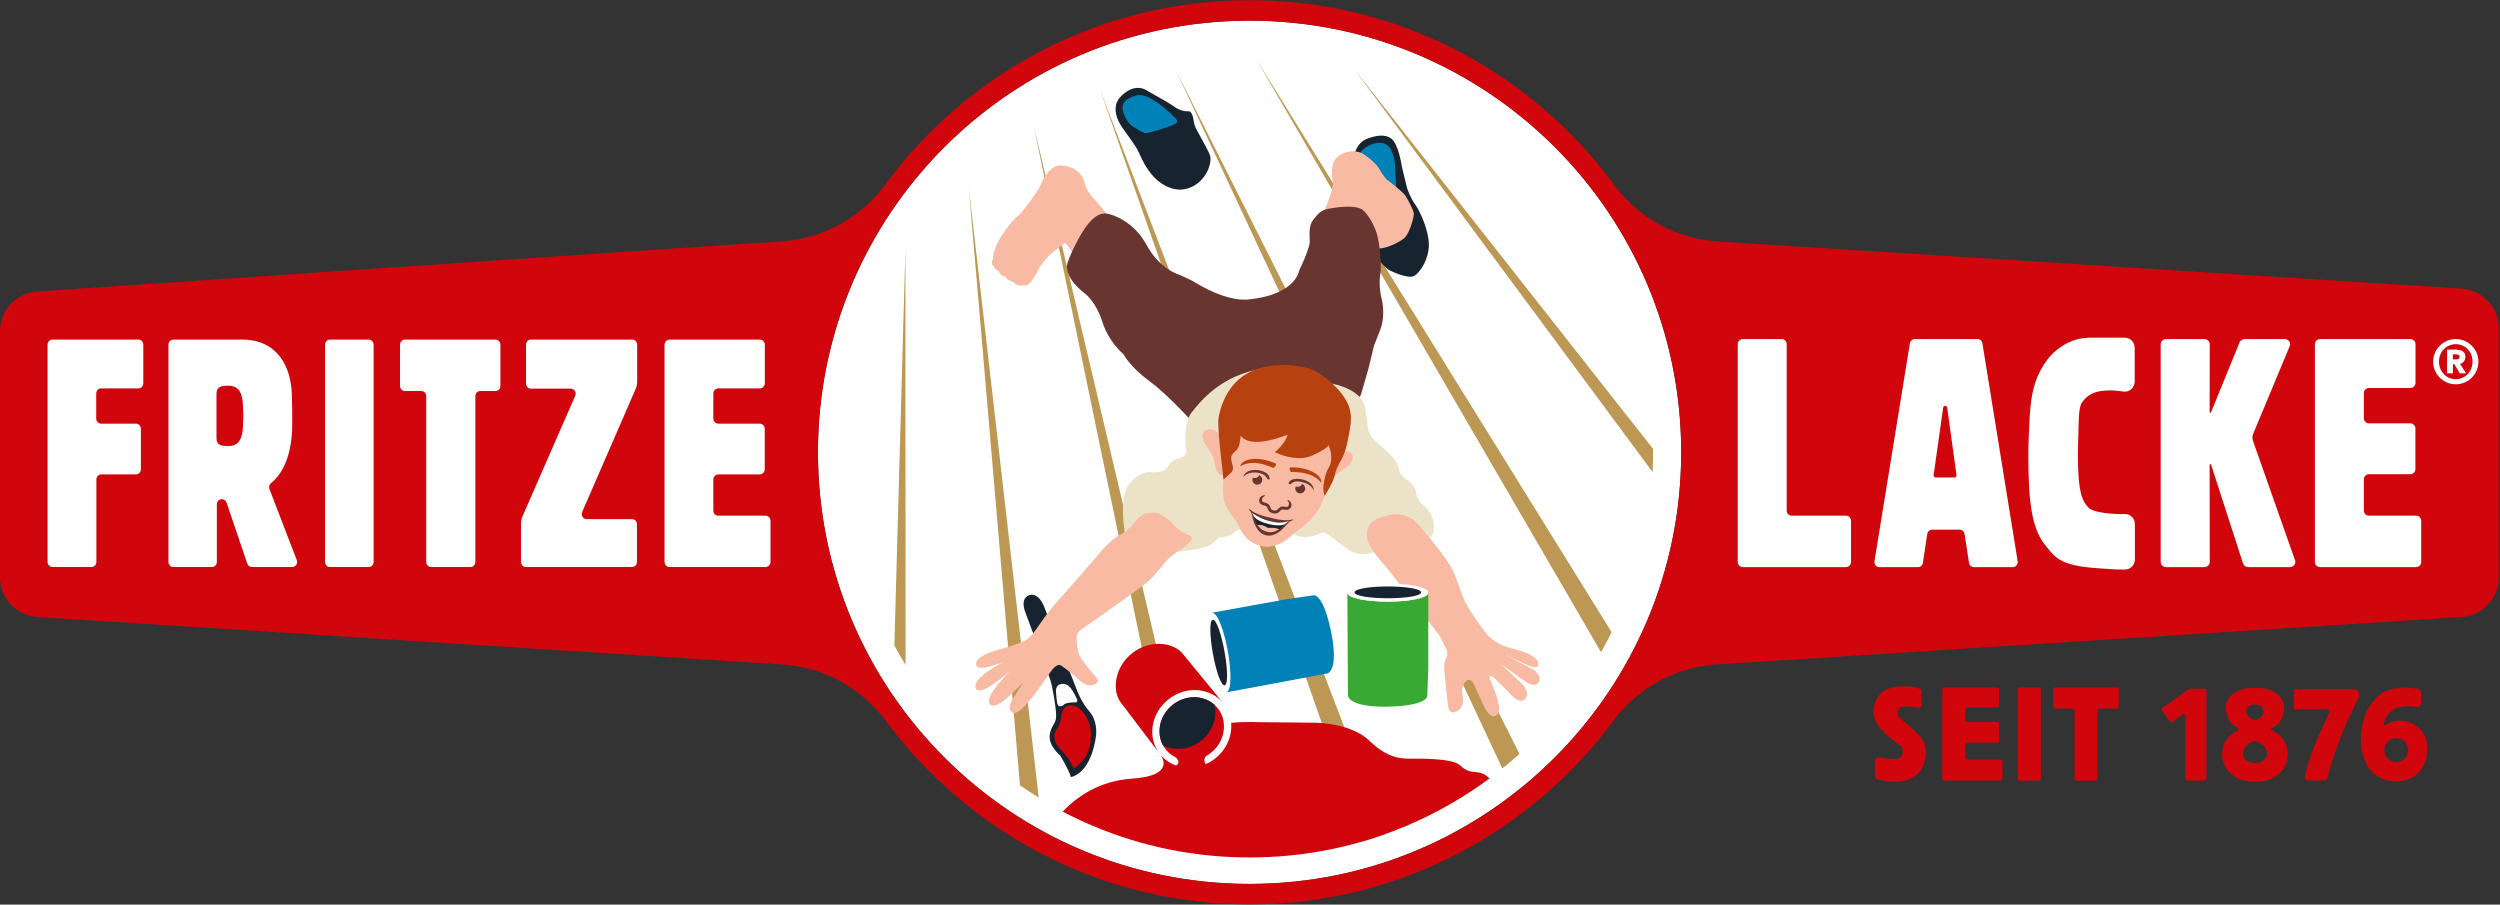 <?xml version="1.0" encoding="UTF-8"?>
<!-- Generator: Adobe Illustrator 14.0.0, SVG Export Plug-In . SVG Version: 6.00 Build 43363)  -->
<svg xmlns="http://www.w3.org/2000/svg" xmlns:xlink="http://www.w3.org/1999/xlink" version="1.1" id="Layer_1" x="0px" y="0px" width="368.327px" height="133.273px" viewBox="0 0 368.327 133.273" xml:space="preserve">
<rect x="0" y="0" width="368.327" height="133.273" fill="#333333" stroke="none"/>
<g>
	<g>
		<defs>
			<rect id="SVGID_1_" width="368.327" height="133.273"></rect>
		</defs>
		<clipPath id="SVGID_2_">
			<use xlink:href="#SVGID_1_" overflow="visible"></use>
		</clipPath>
		<path clip-path="url(#SVGID_2_)" fill="#FFFFFF" d="M247.694,66.637c0,35.121-28.472,63.593-63.593,63.593    s-63.592-28.472-63.592-63.593S148.98,3.043,184.101,3.043S247.694,31.516,247.694,66.637"></path>
		<path clip-path="url(#SVGID_2_)" fill="#D1050C" d="M362.63,42.519l-109.549-6.943c-6.075-0.386-11.666-3.441-15.272-8.344    c-1.995-2.712-4.202-5.279-6.613-7.691c-6.114-6.115-13.237-10.917-21.169-14.272c-8.214-3.473-16.937-5.235-25.926-5.235    c-8.99,0-17.712,1.762-25.926,5.235c-7.931,3.355-15.053,8.157-21.169,14.272c-2.407,2.408-4.611,4.971-6.603,7.678    c-3.599,4.892-9.172,7.945-15.233,8.341c-25.463,1.663-90.407,6.077-109.692,7.389C2.393,43.159,0,45.723,0,48.816v36.22    c0,3.102,2.41,5.671,5.506,5.868l109.771,6.995c6.061,0.386,11.634,3.434,15.247,8.316c1.96,2.648,4.124,5.157,6.483,7.517    c6.116,6.115,13.238,10.916,21.169,14.272c8.214,3.474,16.936,5.234,25.926,5.234c8.989,0,17.712-1.761,25.926-5.234    c7.932-3.356,15.055-8.157,21.169-14.272c2.363-2.363,4.529-4.876,6.491-7.529c3.613-4.882,9.188-7.931,15.249-8.317l109.694-6.98    c3.097-0.196,5.509-2.765,5.509-5.868v-36.65C368.139,45.285,365.727,42.715,362.63,42.519 M184.101,130.229    c-35.121,0-63.593-28.471-63.593-63.593c0-35.121,28.472-63.592,63.593-63.592c35.121,0,63.593,28.471,63.593,63.592    C247.694,101.758,219.222,130.229,184.101,130.229"></path>
		<path clip-path="url(#SVGID_2_)" fill="#BD9754" d="M221.338,113.223c0.858-0.692,1.7-1.408,2.523-2.15L173.154,10.185    L221.338,113.223z"></path>
		<path clip-path="url(#SVGID_2_)" fill="#BD9754" d="M162.04,13.124l0.128,0.369l38.673,110.447    c1.092-0.321,2.176-0.673,3.252-1.057L162.179,13.488L162.04,13.124z"></path>
		<path clip-path="url(#SVGID_2_)" fill="#BD9754" d="M243.534,66.12l-44.032-55.954l43.979,59.388    c0.039-0.885,0.063-1.774,0.063-2.665C243.543,66.631,243.537,66.375,243.534,66.12"></path>
		<path clip-path="url(#SVGID_2_)" fill="#BD9754" d="M171.117,98.369l-18.838-79.93l16.867,81.463    C170.22,100.084,170.031,98.247,171.117,98.369"></path>
		<path clip-path="url(#SVGID_2_)" fill="#BD9754" d="M185.134,8.809l50.753,87.283c0.545-0.966,1.063-1.948,1.555-2.946    L185.134,8.809z"></path>
		<path clip-path="url(#SVGID_2_)" fill="#BD9754" d="M133.396,36.674l-1.628,58.431c0.523,0.969,1.074,1.921,1.649,2.858    L133.396,36.674z"></path>
		<path clip-path="url(#SVGID_2_)" fill="#FFFFFF" d="M172.785,103.829c1.916-1.508,4.526-1.457,6.152,0.016    c0.175,0.157,0.337,0.331,0.486,0.52c1.545,1.965,1.079,4.911-1.041,6.579c-2.121,1.668-5.093,1.427-6.639-0.537    c-0.149-0.19-0.279-0.389-0.392-0.595C170.303,107.885,170.869,105.336,172.785,103.829"></path>
		<path clip-path="url(#SVGID_2_)" fill="#D1050C" d="M172.154,103.025c2.598-2.044,6.242-1.746,8.138,0.664l-6.128-7.48    c-1.553-1.695-4.905-1.911-7.357,0.019c-2.453,1.929-3.048,5.25-1.766,7.158l5.843,7.705    C168.988,108.681,169.556,105.069,172.154,103.025"></path>
		<path clip-path="url(#SVGID_2_)" fill="#D1050C" d="M217.503,113.762c-0.742-0.097-1.305,0-2.438-1.034    c-1.129-1.039-5.985-0.955-7.195-0.955s-3.304,0.082-6.075-2.604c-2.777-2.69-7.982-2.69-7.982-2.69l-8.505-0.085    c0,0-1.815-0.101-3.922,0.109c0.162,1.906-0.663,3.916-2.364,5.254c-0.446,0.351-0.924,0.628-1.417,0.842    c-0.177-0.36-0.262-0.801,0.047-1.177c0.251-0.138,0.497-0.295,0.73-0.478c1.396-1.099,2.07-2.748,1.93-4.309    c-0.025-0.282-0.078-0.563-0.157-0.836c-0.01-0.034-0.02-0.069-0.03-0.102c-0.024-0.074-0.049-0.148-0.076-0.22    c-0.031-0.081-0.064-0.161-0.1-0.24c-0.028-0.062-0.058-0.123-0.089-0.185c-0.042-0.081-0.086-0.162-0.133-0.241    c-0.023-0.039-0.047-0.078-0.072-0.116c-0.07-0.111-0.145-0.219-0.227-0.324c-0.002-0.002-0.003-0.004-0.004-0.006    c-0.149-0.189-0.312-0.363-0.486-0.52c-1.626-1.473-4.236-1.523-6.152-0.016c-1.916,1.507-2.482,4.056-1.433,5.983    c0.111,0.206,0.242,0.405,0.391,0.594c0.001,0.002,0.003,0.004,0.004,0.006c0.026,0.032,0.055,0.061,0.082,0.092    c0.406,0.485,0.903,0.856,1.452,1.114c0.324,0.34,0.584,0.818-0.011,1.168c-0.901-0.319-1.718-0.868-2.347-1.648    c0.081,0.096,2.562,3.142-4.175,3.583c-4.904,0.32-8.236,2.804-10.185,4.858c1.435,0.75,2.901,1.446,4.402,2.081    c7.326,3.098,15.11,4.67,23.136,4.67s15.81-1.572,23.136-4.67c4.355-1.842,8.438-4.177,12.208-6.971    C218.674,113.949,218.246,113.86,217.503,113.762"></path>
		<path clip-path="url(#SVGID_2_)" fill="#BD9754" d="M150.272,115.705c0.904,0.623,1.824,1.223,2.761,1.796L142.729,27.62    L150.272,115.705z"></path>
		<path clip-path="url(#SVGID_2_)" fill="#17232F" d="M164.976,14.386c0,0-1.64,1.562,0.431,4.493    c2.075,2.932,2.064,2.844,2.611,4.086c0.554,1.247,2.319,4.859,5.872,4.984c3.433-0.166,4.899-3.846,4.338-5.175    c-0.558-1.327-1.987-3.594-2.201-4.273c-0.218-0.67-0.227-2.158-0.966-2.106c-0.734,0.05-1.608-0.315-2.199-0.778    c-0.581-0.446-4.191-2.439-4.191-2.439S166.965,12.167,164.976,14.386"></path>
		<path clip-path="url(#SVGID_2_)" fill="#0081B8" d="M167.502,14.042c1.77-0.455,4.852,2.532,5.645,3.349    c0.788,0.826-0.399,1.033-0.992,1.274c-0.59,0.238-2.771,0.907-3.255,0.968c-0.481,0.061-1.996-1-1.996-1s-0.81-0.402-1.37-1.942    C164.988,15.161,165.988,14.43,167.502,14.042"></path>
		<path clip-path="url(#SVGID_2_)" fill="#F8BAA2" d="M162.886,31.3l-2.314-2.749c-0.005-0.006-0.512-0.618-0.737-1.452    c-0.534-2.112-2.045-2.562-3.451-2.723c-1.309-0.159-2.534,1.469-2.986,2.677c-0.395,1.044-2.437,3.762-3.063,4.412    c-0.142,0.151-0.287,0.282-0.441,0.421c-0.502,0.455-1.128,1.019-2.263,2.768c-1.307,2.016-1.355,3.221-1.339,3.539    c-0.316,0.523-0.13,0.79,0.072,1.001c0.043,0.045,0.089,0.092,0.096,0.127c0.076,0.304,0.467,0.51,0.677,0.601    c0.078,0.315,0.362,0.758,1.051,0.847c0.167,0.422,0.483,0.572,0.707,0.602c0.114,0.127,0.273,0.145,0.377,0.158    c0.139,0.015,0.173,0.023,0.211,0.127c0.126,0.335,0.644,0.411,1.085,0.411c0.238,0,0.454-0.022,0.573-0.037    c0.348-0.044,0.951-0.483,1.843-2.313c1.024-1.811,2.209-2.644,2.993-3.195c0.339-0.238,0.584-0.41,0.72-0.598    c0.053-0.075,0.105-0.114,0.154-0.114h0.001c0.12,0.002,0.293,0.177,0.376,0.3l1.287,1.79l4.459-5.906L162.886,31.3z"></path>
		<path clip-path="url(#SVGID_2_)" fill="#17232F" d="M199.488,22.918c0,0,0.349-1.879,1.912-2.469    c1.106-0.417,2.617-0.825,3.647,0.026c1.029,0.861,1.492,4.076,1.492,4.076l0.77,3.167c0,0,0.485,1.46,1.192,2.417    c0.709,0.961,2.022,3.852,2.014,5.924c-0.001,2.056-1.173,3.942-2.104,4.559c-0.945,0.603-3.673-0.789-3.673-0.789    s-0.815-0.428-1.854-1.9c-1.035-1.47-1.294-2.261-0.091-2.314c1.202-0.054,2.315-0.819,3.059-1.986    c0.743-1.18,1.79-3.244,0.315-5.028c-1.469-1.785-3.272-3.131-4.422-4.655C200.602,22.412,199.488,22.918,199.488,22.918"></path>
		<path clip-path="url(#SVGID_2_)" fill="#17232F" d="M151.645,87.687c0,0-1.437,0.32-0.556,2.597c0,0,3.359,8.95,3.674,9.96    c0.327,1.013,0.756,3.838,0.794,4.455c0.045,0.625,0.113,1.167-0.141,1.696c-0.267,0.52-0.996,1.508-0.715,2.711    c0.289,1.2,1.493,2.205,1.493,2.205s1.275,2.074,1.588,3.181c3.266-0.836,3.718-6.313,3.718-6.313s0.216-1.992-1.009-3.372    c-1.227-1.391-1.847-3.182-1.847-3.182l-4.773-12.155C153.871,89.469,153.098,87.231,151.645,87.687"></path>
		<path clip-path="url(#SVGID_2_)" fill="#D1050C" d="M157.43,103.949c0,0-0.882,0.003-1.08,1.574    c-0.196,1.567-0.822,2.096-0.822,2.096s-0.689,1.273,0.602,2.651c1.295,1.382,1.819,2.256,2.046,2.983    c0.643-0.361,1.579-1.506,1.579-1.506s1.271-1.38,0.909-4.511C159.95,104.414,158.181,103.687,157.43,103.949"></path>
		<path clip-path="url(#SVGID_2_)" fill="#FFFFFF" d="M156.153,100.827c0,0-0.695,0.183-0.564,1.221    c0.129,1.026,0.041,2.154,0.671,2.006c0.644-0.147,0.296-0.265,0.832-0.43c0.538-0.17,1.425-0.147,1.425-0.147    s0.423-0.053,0.051-0.697C158.191,102.142,157.601,100.379,156.153,100.827"></path>
		<path clip-path="url(#SVGID_2_)" fill="#0081B8" d="M200.284,22.797c0,0,0.206-0.933,1.737-1.504    c1.689-0.629,2.424,0.082,2.684,0.389c0.287,0.338,0.743,1.473,0.817,2.58c0.075,1.102,0.207,3.76,0.207,3.76L200.284,22.797z"></path>
		<path clip-path="url(#SVGID_2_)" fill="#F8BAA2" d="M208.3,31.37c-0.092-0.424-0.768-1.841-1.256-2.555    c-0.481-0.684-2.513-2.198-2.718-2.35c-0.081-0.083-0.622-0.662-1.117-1.573c-0.572-1.042-2.224-2.131-2.29-2.174    c-0.055-0.038-1.378-0.924-3.235-0.033c-1.775,0.845-1.492,2.94-1.341,4.066c0.013,0.081,0.022,0.158,0.031,0.229    c0.104,0.827-1.019,3.557-1.46,4.539l-0.142,0.318l0.347-0.026c0,0,0.635-0.048,1.235-0.101c0.592-0.037,2.93,0.099,3.794,0.659    c0.698,0.455,1.415,2.042,1.889,3.092c0.121,0.268,0.229,0.509,0.324,0.702c0.081,0.164,0.265,0.371,0.678,0.423    c0.065,0.008,0.133,0.012,0.206,0.012c1.212,0,3.322-1.11,3.826-1.697C207.734,34.125,208.389,31.813,208.3,31.37"></path>
		<path clip-path="url(#SVGID_2_)" fill="#693531" d="M203.499,43.767c-0.004-0.017-0.407-1.756-0.149-3.277    c0.259-1.586-0.135-4.753-0.446-5.864c-0.279-1.01-0.933-2.466-1.927-3.523c-0.918-0.984-3.675-0.642-5.236-0.351    c-1.11,0.211-1.455,0.636-2.142,1.484l-0.114,0.142c-0.628,0.776-0.568,1.974-0.529,2.766c0.012,0.242,0.022,0.45,0.011,0.59    c-0.049,0.598-0.809,2.555-1.086,3.102c-0.298,0.567-0.467,1.02-0.473,1.039l-0.011,0.041c-0.002,0.009-0.15,0.909-1.152,1.871    c-0.935,0.897-2.822,2.032-6.502,2.348c-3.269,0.223-7.307-2.311-7.349-2.338c-1.36-0.847-3.007-1.454-3.082-1.481    c-0.026-0.008-2.583-0.903-4.401-4.249c-2.002-3.699-5.33-4.503-5.707-4.584c-2.164-0.468-3.931,2.962-4.685,4.427    c-0.066,0.128-0.123,0.239-0.171,0.329c-0.588,1.094-1.062,2.465-1.087,2.541c-0.547,2.215,2.526,4.427,2.652,4.516    c0.016,0.013,1.589,1.235,2.488,4.099c0.89,2.822,2.838,4.554,3.124,4.798c0.156,0.283,1.162,2.002,3.694,3.858    c2.665,1.951,5.849,5.466,5.881,5.501l0.148,0.165l0.155-0.159c0.032-0.034,3.276-3.363,4.006-3.971    c2.82-2.267,6.393-3.075,10.616-2.403c3.018,0.481,5.398,1.592,6.057,1.921l0.022,0.011c0.2,0.1,0.479,0.115,0.833,0.134    c0.501,0.026,1.125,0.059,1.648,0.366c0.268,0.158,0.495,0.343,0.696,0.505c0.35,0.284,0.603,0.489,0.876,0.406    c0.223-0.067,0.32-0.299,0.374-0.468c0.255-0.821,1.066-3.691,1.076-3.727l0.835-3.441l0.896-2.266    C204.243,46.31,203.527,43.858,203.499,43.767"></path>
		<path clip-path="url(#SVGID_2_)" fill="#ECE2C8" d="M165.671,78.111c0,0-0.85-5.045,0.788-6.921    c1.633-1.864,2.969-1.638,2.969-1.638s1.944,0.235,2.492-0.583c0.548-0.809,0.679-1.173,1.944-1.509    c1.266-0.327,0.869-1.368,0.869-1.368s-0.538-3.61,0.847-5.359c1.389-1.748,4.481-5.543,10.547-6.438c0,0,5.741-1.033,9.834,2.163    c4.991,0.951,5.162,3.59,5.162,3.59l0.398,2.839c0,0,0.106,1.169,1.184,2.168c1.079,0.993,3.084,2.453,3.291,3.745    c0.214,1.28,1.156,1.82,1.156,1.82s1.294,0.664,1.434,1.787c0.142,1.116,0.803,1.821,1.13,2.082    c0.335,0.26,1.327,1.102,1.512,2.563c0.185,1.469-0.154,1.732-0.448,2.028s-8.707,2.339-8.911,2.426    c-0.203,0.086-1.614,0.514-3.208-0.549c-1.342-0.895-2.457-1.78-3.08-2.26c-0.301-0.232-0.704-0.279-1.05-0.121    c-0.939,0.43-2.92,1.079-4.341-0.226c-1.914-1.767-5.814-0.315-5.814-0.315l-1.789,0.034c-0.204,0.004-0.399,0.079-0.55,0.216    c-0.351,0.32-1.134,0.891-2.235,0.887c-0.156-0.001-0.304,0.07-0.401,0.192c-0.956,1.209-2.774,1.482-2.774,1.482l-2.64,0.408    C173.987,81.254,165.532,82.501,165.671,78.111"></path>
		<path clip-path="url(#SVGID_2_)" fill="#F8BAA2" d="M167.434,76.646c0,0-1.305,1.654-2.261,2.066    c-0.964,0.414-2.354,1.837-2.354,1.837s-5.244,6.098-7.169,8.214c-1.934,2.107-3.248,4.67-4.242,5.38    c-0.99,0.713-4.389,1.604-4.389,1.604s-3.01,0.773-3.202,1.915c-0.181,1.07,1.622,0.637,1.622,0.637l2.357-0.726    c0,0-4.897,2.438-3.989,3.91c0.787,1.278,5.224-2.845,5.224-2.845s-3.97,3.807-3.251,5.01c0.817,1.364,3.835-2.048,4.413-2.546    c0.833-0.718,1.507-2.082,1.507-2.082l-2.432,3.886c0,0-0.934,1.195-0.321,1.884c0.608,0.662,1.624-0.123,3.152-2.083    c1.519-1.964,2.702-3.743,2.702-3.743s0.86-1.328,1.526-0.915c0.676,0.41,2.479,1.951,2.479,1.951s1.033,1.149,1.961,0.969    c0.921-0.188,1.238-0.546,0.811-1.059c-0.421-0.502-2.601-2.951-2.707-3.791c-0.105-0.835-0.628-2.61,0.249-3.239    c0.87-0.639,9.134-6.356,10.132-7.308c0.99-0.94,2.865-3.245,2.865-3.245s1.328-1.156,1.857-1.374    c0.53-0.235,1.659-1.429,1.639-1.59c-0.022-0.168-0.122-0.448-0.457-0.502c-0.335-0.052-1.723-0.929-2.224-1.53    c-0.499-0.585-2-2.104-3.657-1.76C168.223,75.632,167.434,76.646,167.434,76.646"></path>
		<path clip-path="url(#SVGID_2_)" fill="#F8BAA2" d="M204.397,75.969c0,0,2.595-0.982,4.633,1.382    c2.037,2.369,4.375,5.287,5.076,6.823c0.7,1.535,1.332,3.75,1.801,4.636c0.479,0.89,2.792,4.44,3.665,5.145    c0.873,0.717,1.871,1.276,3.455,1.661c1.595,0.388,3.518,1.069,3.62,2.169c0.107,1.104-1.898,0.082-1.898,0.082l-3.02-1.401    l4.104,2.145c0,0,1.417,0.869,0.865,1.889c-0.561,1.023-2.162-0.218-2.162-0.218l-3.428-2.48l3.279,3.113    c0,0,1.143,1.244,0.231,2.117c-0.905,0.859-2.359-1.086-2.359-1.086l-2.275-2.205c0,0-0.797-0.553-0.463,0.318    c0.343,0.874,2.129,4.588,0.934,5.353c-1.176,0.776-2.255-2.33-2.255-2.33l-0.911-1.979c0,0-0.35-0.978-0.895-0.942    c-0.545,0.038-0.993,0.972-0.986,1.566c0.011,0.583,0.489,2.068-0.403,2.801c-0.886,0.736-1.455,0.414-1.589-0.125    c-0.131-0.539-0.528-4.724-0.528-4.724s-0.357-2.055,0.22-2.712c0,0,0.194-0.521,0.11-0.997c-0.104-0.479-0.646-1.657-1.325-2.561    c-0.661-0.899-7.581-9.766-7.581-9.766s-2.683-2.866-2.844-4.157C201.303,78.184,201.168,76.632,204.397,75.969"></path>
		<path clip-path="url(#SVGID_2_)" fill="#38AA34" d="M198.505,87.28v0.003V87.28z"></path>
		<path clip-path="url(#SVGID_2_)" fill="#38AA34" d="M204.468,88.637c-2.89,0-5.96-0.467-5.962-1.332    c0.004,0.657,0.086,15.017,0.086,15.162c0,0.149,0.217,1.692,5.608,1.649c5.408-0.061,6.08-1.254,6.08-1.565    s0.149-4.004,0.149-4.004V87.305C210.43,88.17,207.358,88.637,204.468,88.637"></path>
		<path clip-path="url(#SVGID_2_)" fill="#0081B8" d="M196.174,93.411c-1.024-5.31-2.317-5.76-2.623-5.705    c-0.306,0.055-3.967,0.568-3.967,0.568l-11.062,2.003c0.851-0.154,1.858,2.786,2.373,5.63c0.515,2.843,0.603,5.948-0.247,6.104    c0.644-0.121,14.76-2.761,14.904-2.787C195.699,99.196,197.177,98.708,196.174,93.411"></path>
		<path clip-path="url(#SVGID_2_)" fill="#17232F" d="M180.408,95.991c0.424,2.339,0.574,4.88,0.019,4.98    c-0.556,0.1-1.306-2.331-1.73-4.67c-0.423-2.339-0.574-4.88-0.018-4.98C179.235,91.22,179.984,93.652,180.408,95.991"></path>
		<path clip-path="url(#SVGID_2_)" fill="#FFFFFF" d="M54.326,50.033h-5.718c-0.395,0-0.719,0.337-0.719,0.749v32.009    c0,0.414,0.322,0.749,0.719,0.749h5.718c0.397,0,0.719-0.335,0.719-0.749V50.782C55.045,50.368,54.723,50.033,54.326,50.033"></path>
		<path clip-path="url(#SVGID_2_)" fill="#FFFFFF" d="M20.038,62.419h-5.143c-0.397,0-0.719-0.335-0.719-0.748v-3.702    c0-0.413,0.322-0.748,0.719-0.748h5.498c0.397,0,0.719-0.335,0.719-0.749v-5.69c0-0.414-0.322-0.749-0.719-0.749H7.729    c-0.397,0-0.719,0.335-0.719,0.749v32.009c0,0.414,0.322,0.749,0.719,0.749h5.751c0.397,0,0.718-0.335,0.718-0.749V70.642    c0-0.413,0.322-0.748,0.719-0.748h5.121c0.397,0,0.719-0.336,0.719-0.749v-5.977C20.757,62.754,20.435,62.419,20.038,62.419"></path>
		<path clip-path="url(#SVGID_2_)" fill="#FFFFFF" d="M112.768,75.978h-6.955c-0.396,0-0.719-0.335-0.719-0.748v-4.588    c0-0.413,0.338-0.748,0.754-0.748h6.069c0.416,0,0.753-0.335,0.753-0.749v-5.977c0-0.414-0.337-0.749-0.753-0.749h-6.069    c-0.416,0-0.754-0.335-0.754-0.749v-3.7c0-0.414,0.338-0.749,0.754-0.749h6.082c0.415,0,0.753-0.335,0.753-0.749v-5.69    c0-0.414-0.338-0.749-0.753-0.749H98.66c-0.416,0-0.753,0.335-0.753,0.749v32.01c0,0.413,0.337,0.748,0.753,0.748h6.399h7.709    c0.416,0,0.753-0.335,0.753-0.748v-6.066C113.521,76.313,113.184,75.978,112.768,75.978"></path>
		<path clip-path="url(#SVGID_2_)" fill="#FFFFFF" d="M93.875,56.25v-5.469c0-0.414-0.322-0.749-0.719-0.749H78.216    c-0.397,0-0.719,0.335-0.719,0.749v5.727c0,0.413,0.322,0.748,0.719,0.748h5.877c0.522,0,0.871,0.563,0.654,1.059    c-1.57,3.591-6.661,15.234-7.774,17.775c-0.142,0.326-0.216,0.677-0.216,1.035v5.666c0,0.412,0.324,0.749,0.719,0.749h15.648    c0.397,0,0.719-0.336,0.719-0.749v-5.559c0-0.412-0.322-0.748-0.719-0.748H86.43c-0.523,0-0.871-0.562-0.655-1.057l7.887-18.148    C93.801,56.957,93.875,56.605,93.875,56.25"></path>
		<path clip-path="url(#SVGID_2_)" fill="#FFFFFF" d="M39.697,72.052c-0.122-0.316-0.022-0.676,0.241-0.88    c0.968-0.752,3.121-3.064,3.121-8.75c0-2.303-0.007-1.949-0.058-4.196c-0.098-4.307-2.209-8.193-7.308-8.193H25.536    c-0.397,0-0.718,0.335-0.718,0.749v32.01c0,0.413,0.321,0.748,0.718,0.748h5.693c0.397,0,0.718-0.335,0.718-0.748v-8.497    c0-0.397,0.298-0.725,0.679-0.747l0.033-0.002c0.318-0.018,0.61,0.185,0.717,0.498l3.054,8.997c0.102,0.3,0.373,0.499,0.678,0.499    h5.947c0.509,0,0.856-0.535,0.667-1.027L39.697,72.052z M35.729,63.532c-0.274,2.187-1.552,2.187-2.236,2.187    c-1.314,0-1.598-0.428-1.598-1.236v-3.209v-3.209c0-0.808,0.284-1.236,1.598-1.236c0.684,0,1.962,0,2.236,2.187    c0.057,0.329,0.097,1.396,0.118,2.258C35.827,62.136,35.787,63.203,35.729,63.532"></path>
		<path clip-path="url(#SVGID_2_)" fill="#FFFFFF" d="M73.005,50.033H59.656c-0.397,0-0.719,0.335-0.719,0.749v6.079    c0,0.413,0.322,0.748,0.719,0.748h2.419c0.397,0,0.718,0.335,0.718,0.749v24.433c0,0.414,0.322,0.749,0.719,0.749h5.803    c0.397,0,0.718-0.335,0.718-0.749V58.358c0-0.414,0.322-0.749,0.719-0.749h2.253c0.397,0,0.719-0.335,0.719-0.748v-6.079    C73.725,50.368,73.402,50.033,73.005,50.033"></path>
		<path clip-path="url(#SVGID_2_)" fill="#FFFFFF" d="M355.962,75.97h-6.976c-0.397,0-0.72-0.336-0.72-0.75v-4.601    c0-0.414,0.338-0.751,0.755-0.751h6.088c0.416,0,0.755-0.335,0.755-0.75v-5.994c0-0.414-0.339-0.751-0.755-0.751h-6.088    c-0.417,0-0.755-0.335-0.755-0.75v-3.711c0-0.414,0.338-0.75,0.755-0.75h6.098c0.42,0,0.758-0.336,0.758-0.751v-5.707    c0-0.414-0.338-0.75-0.758-0.75h-13.307c-0.416,0-0.754,0.336-0.754,0.75v32.098c0,0.415,0.338,0.751,0.754,0.751h6.418h7.731    c0.417,0,0.755-0.336,0.755-0.751v-6.081C356.717,76.306,356.379,75.97,355.962,75.97"></path>
		<path clip-path="url(#SVGID_2_)" fill="#FFFFFF" d="M271.957,75.97h-8.002c-0.398,0-0.723-0.336-0.723-0.75V50.704    c0-0.414-0.324-0.75-0.723-0.75h-5.728c-0.418,0-0.757,0.336-0.757,0.75v32.098c0,0.415,0.339,0.751,0.757,0.751h6.439h8.735    c0.418,0,0.759-0.336,0.759-0.751v-6.081C272.715,76.306,272.375,75.97,271.957,75.97"></path>
		<path clip-path="url(#SVGID_2_)" fill="#FFFFFF" d="M291.357,49.954H282.1c-0.353,0-0.653,0.263-0.712,0.624    c-0.671,4.111-4.438,27.29-5.22,32.101c-0.073,0.457,0.267,0.874,0.714,0.874h5.702c0.372,0,0.684-0.293,0.72-0.678l0.636-4.161    c0.036-0.385,0.347-0.678,0.72-0.678h4.063c0.372,0,0.683,0.292,0.72,0.676l0.646,4.165c0.036,0.384,0.348,0.676,0.719,0.676    h5.742c0.446,0,0.787-0.417,0.713-0.875L292.07,50.58C292.012,50.218,291.709,49.954,291.357,49.954 M284.883,69.987l1.408-9.939    c0.025-0.149,0.15-0.258,0.297-0.256c0.144,0.002,0.265,0.11,0.289,0.257l1.377,9.94c0.028,0.187-0.11,0.357-0.293,0.357h-2.786    C284.992,70.346,284.853,70.175,284.883,69.987"></path>
		<path clip-path="url(#SVGID_2_)" fill="#FFFFFF" d="M331.957,63.931l5.395-12.957c0.204-0.492-0.188-1.02-0.759-1.02h-5.876    c-0.335,0-0.637,0.192-0.758,0.484l-4.204,10.302c-0.043,0.104-0.209,0.076-0.209-0.035l0.017-10c0-0.415-0.363-0.751-0.812-0.751    h-5.602c-0.448,0-0.812,0.336-0.812,0.75v32.098c0,0.415,0.363,0.751,0.812,0.751h5.602c0.448,0,0.813-0.336,0.812-0.751    l-0.017-14.315c0-0.115,0.177-0.139,0.211-0.028l4.71,14.557c0.103,0.319,0.421,0.537,0.778,0.537h6.123    c0.551,0,0.941-0.499,0.771-0.984l-6.211-17.633C331.813,64.608,331.822,64.253,331.957,63.931"></path>
		<path clip-path="url(#SVGID_2_)" fill="#FFFFFF" d="M314.538,77.232c0-0.838-0.66-1.513-1.468-1.502    c-0.285,0.004-0.515,0.007-0.566,0.007c-1.562,0-4.071-0.238-4.759-0.906c-1.05-1.043-1.557-2.478-1.604-7.211    c-0.002-0.244-0.004-0.493-0.004-0.754c0-0.374,0.014-1.446,0.065-2.681c0.077-1.915-0.038-4.109,0.577-4.951    c1.171-1.596,2.74-1.717,4.394-1.717c0.178,0,0.966,0.085,1.73,0.173c0.857,0.098,1.606-0.599,1.605-1.494l-0.006-4.945    c-0.002-0.828-0.647-1.498-1.444-1.499c-1.488-0.001-5.199-0.003-5.302,0.001c-1.959,0.081-3.214,0.655-4.742,1.802    c-0.78,0.62-1.561,1.526-2.296,2.862c-1.378,2.433-1.561,5.103-1.699,7.202c-0.091,1.908-0.184,3.816-0.184,5.342    c0,6.773,0.46,10.684,2.342,13.164c1.424,1.908,2.021,2.195,2.755,2.577c1.791,0.905,4.853,1.001,7.883,1.192    c0.002,0.003,0.619,0.008,1.267,0.012c0.802,0.006,1.455-0.668,1.456-1.501V77.232z"></path>
		<path clip-path="url(#SVGID_2_)" fill="#D1050C" d="M346.864,101.551h-8.62c-0.167,0-0.305,0.131-0.305,0.294v2.349    c0,0.162,0.138,0.294,0.305,0.294h2.327c0.715-0.002,1.898-0.001,2.154-0.002c0.343,0,0.578,0.292,0.395,0.69    c-0.361,0.775-2.513,4.847-3.501,8.944c-0.174,0.638-0.003,0.872,0.495,0.872c0,0,1.863-0.001,2.109-0.001    c0.443,0.001,0.644-0.117,0.766-0.663c0,0,0.958-4.474,4.399-11.357C347.937,101.861,347.081,101.551,346.864,101.551"></path>
		<path clip-path="url(#SVGID_2_)" fill="#D1050C" d="M311.871,101.262h-9.072c-0.162,0.022-0.294,0.16-0.294,0.33v2.492    c0,0.169,0.132,0.307,0.294,0.307h2.551c0.163,0,0.294,0.137,0.294,0.307v10.018c0,0.169,0.134,0.307,0.297,0.307h2.787    c0.163,0,0.296-0.138,0.296-0.307v-10.018c0-0.17,0.131-0.307,0.294-0.307h2.554c0.163,0,0.294-0.138,0.294-0.307v-2.492    C312.165,101.422,312.034,101.284,311.871,101.262"></path>
		<path clip-path="url(#SVGID_2_)" fill="#D1050C" d="M294.596,111.913h-4.638c-0.225,0-0.408-0.137-0.408-0.307v-1.881    c0-0.17,0.191-0.307,0.427-0.307h4.137c0.235,0,0.427-0.137,0.427-0.307v-2.451c0-0.169-0.191-0.306-0.427-0.306h-4.137    c-0.235,0-0.427-0.138-0.427-0.307v-1.518c0-0.17,0.191-0.307,0.427-0.307h4.144c0.235,0,0.427-0.137,0.427-0.306v-2.334    c0-0.169-0.191-0.307-0.427-0.307h-7.53c-0.236,0-0.427,0.138-0.427,0.307v13.125c0,0.169,0.19,0.306,0.427,0.306h3.631h4.375    c0.236,0,0.428-0.137,0.428-0.306v-2.487C295.024,112.05,294.833,111.913,294.596,111.913"></path>
		<path clip-path="url(#SVGID_2_)" fill="#D1050C" d="M300.378,101.275h-2.788c-0.162,0-0.295,0.138-0.295,0.307v13.125    c0,0.169,0.132,0.307,0.295,0.307h2.788c0.163,0,0.295-0.138,0.295-0.307v-13.125    C300.673,101.412,300.542,101.275,300.378,101.275"></path>
		<path clip-path="url(#SVGID_2_)" fill="#D1050C" d="M324.78,101.47h-2.058c-0.141,0-0.277,0.044-0.392,0.127l-3.716,2.708    c-0.137,0.1-0.17,0.288-0.074,0.42l1.138,1.56c0.096,0.13,0.284,0.156,0.422,0.057l1.494-1.089    c0.164-0.12,0.396-0.003,0.396,0.201v9.253c0,0.169,0.131,0.306,0.294,0.306h2.496c0.162,0,0.294-0.138,0.294-0.306v-12.931    C325.074,101.607,324.942,101.47,324.78,101.47"></path>
		<path clip-path="url(#SVGID_2_)" fill="#D1050C" d="M336.987,110.351c-0.063-0.311-0.2-1.001-0.732-1.602    c-0.558-0.633-1.145-0.945-1.145-0.945c-0.313-0.164-0.528-0.209-0.528-0.351c0-0.217,0.607-0.293,1.089-0.851    c0.67-0.772,0.799-1.595,0.821-1.756c0.039-0.289,0.108-0.829-0.128-1.441c-0.266-0.695-0.771-1.077-1.037-1.276    c-1.023-0.752-2.228-0.767-3.101-0.777c-0.873,0.01-2.077,0.025-3.099,0.777c-0.269,0.199-0.773,0.581-1.04,1.276    c-0.234,0.612-0.165,1.152-0.125,1.441c0.023,0.161,0.151,0.984,0.818,1.756c0.482,0.558,1.089,0.634,1.089,0.851    c0,0.142-0.217,0.187-0.524,0.351c0,0-0.592,0.312-1.148,0.945c-0.531,0.601-0.668,1.291-0.731,1.602    c-0.068,0.345-0.24,1.453,0.37,2.6c0.644,1.206,1.729,1.665,2.169,1.85c0.856,0.362,1.617,0.385,2.222,0.367    c0.604,0.018,1.368-0.005,2.221-0.367c0.44-0.185,1.529-0.644,2.169-1.85C337.227,111.804,337.056,110.696,336.987,110.351     M331.055,104.357c0.199-0.375,0.655-0.57,1.171-0.57c0.515,0,0.971,0.195,1.171,0.57c0.02,0.032,0.118,0.229,0.112,0.486    c-0.026,0.799-1.083,1.299-1.283,1.299c-0.194,0-1.264-0.504-1.283-1.299C330.94,104.586,331.038,104.389,331.055,104.357     M333.836,111.648c-0.275,0.516-0.898,0.783-1.61,0.783c-0.709,0-1.336-0.267-1.611-0.783c-0.022-0.044-0.164-0.316-0.151-0.669    c0.033-1.099,1.313-1.786,1.763-1.786c0.445,0,1.742,0.693,1.765,1.786C333.998,111.332,333.863,111.604,333.836,111.648"></path>
		<path clip-path="url(#SVGID_2_)" fill="#D1050C" d="M282.698,101.413c-0.233-0.078-0.392-0.123-0.762-0.18    c-0.369-0.057-3.772-0.545-5.074,1.177c-1.217,1.605-0.973,3.694,0.158,4.911c1.138,1.222,2.282,2.058,2.891,2.49    c0.771,0.546,0.392,1.71-0.199,1.923c-0.591,0.212-2.33-0.039-2.727-0.096c-0.614-0.088-0.753,0.3-0.753,0.52    s-0.003,2.029-0.003,2.124c0,0.388,0.307,0.539,0.469,0.573c0.135,0.028,0.937,0.199,1.549,0.261    c2.118,0.21,3.388-0.244,4.251-1.063c0.359-0.342,0.92-1.046,1.145-2.231c0.03-0.156,0.449-1.75-0.601-3.144    c-0.372-0.492-2.279-2.219-3.03-2.811c-0.439-0.345-0.494-0.747-0.41-1.102c0.115-0.483,0.603-0.692,1.06-0.684    c0.857,0.013,1.456,0.114,1.884,0.186c0.604,0.101,0.57-0.496,0.57-0.496s-0.001-1.402-0.001-1.719    C283.114,101.736,283.079,101.541,282.698,101.413"></path>
		<path clip-path="url(#SVGID_2_)" fill="#D1050C" d="M357.058,108.079c-0.66-1.105-1.703-1.542-2.136-1.688    c-0.322-0.108-1.345-0.411-2.52-0.027c-0.414,0.135-0.732,0.318-0.942,0.458c-0.227,0.148-0.207-0.034-0.21-0.111    c-0.021-0.419,0.322-1.36,1.086-1.952c0.688-0.532,1.454-0.622,1.802-0.663c1.023-0.12,1.772,0.052,1.772,0.052    c0.508,0.069,0.783-0.197,0.783-0.575v-1.135c-0.013-0.498,0.069-0.916-0.957-1.025c-0.079-0.008-0.283-0.065-1.323-0.1    c-0.203-0.007-2.402-0.065-3.761,1.008c-2.998,2.372-3.149,6.757-2.529,8.846c0.246,0.828,0.555,1.872,1.539,2.753    c1.395,1.248,3.094,1.23,3.48,1.216c0.46-0.017,1.973-0.072,3.178-1.285c1.239-1.244,1.256-2.844,1.266-3.443    C357.593,109.867,357.603,108.992,357.058,108.079 M353.045,112.286c-0.979,0-1.772-0.793-1.772-1.772s0.794-1.772,1.772-1.772    c0.98,0,1.771,0.793,1.771,1.772S354.026,112.286,353.045,112.286"></path>
		<path clip-path="url(#SVGID_2_)" fill="#FFFFFF" d="M361.81,49.954c1.837,0,3.334,1.496,3.334,3.333    c0,1.836-1.497,3.332-3.334,3.332c-1.839,0-3.334-1.496-3.334-3.332C358.476,51.45,359.971,49.954,361.81,49.954 M361.81,55.867    c1.388,0,2.474-1.138,2.474-2.58c0-1.443-1.086-2.581-2.474-2.581c-1.389,0-2.475,1.138-2.475,2.581    C359.335,54.729,360.421,55.867,361.81,55.867 M360.53,51.504h1.119c0.807,0,1.575,0.188,1.575,1.03    c0,0.627-0.41,1.021-0.787,1.075l0.895,1.389h-0.938l-0.802-1.344h-0.203v1.344h-0.859V51.504z M361.379,52.955h0.42    c0.218,0,0.564-0.009,0.564-0.376c0-0.359-0.347-0.376-0.564-0.376h-0.42V52.955z"></path>
		<path clip-path="url(#SVGID_2_)" fill="#F8BAA2" d="M181.089,69.788l0.061-0.856v-0.001c0-0.01-0.041-0.99-0.31-2.144    c-0.158-0.678-0.362-1.283-0.607-1.798c-0.307-0.643-0.68-1.148-1.107-1.498l-0.001-0.001c-0.002-0.001-0.201-0.119-0.478-0.192    c-0.465-0.122-0.791-0.028-0.983,0.073c-0.229,0.118-0.381,0.31-0.451,0.57c-0.121,0.442,0.027,0.96,0.226,1.277    c0.075,0.125,0.188,0.291,0.318,0.485c0.431,0.639,1.02,1.514,1.119,2.093c0.005,0.029,0.01,0.059,0.015,0.089    c0.123,0.753,0.276,1.69,0.981,2.082c0.309,0.182,0.549,0.284,0.732,0.31c0.11,0.017,0.199,0.005,0.27-0.032    C181.001,70.178,181.072,70.028,181.089,69.788"></path>
		<path clip-path="url(#SVGID_2_)" fill="#F8BAA2" d="M199.303,67.277c-0.009-0.225-0.098-0.41-0.264-0.551    c-0.164-0.141-0.507-0.303-1.209-0.274c-0.417,0.016-0.771,0.094-0.774,0.096h-0.003c-0.494,0.246-0.965,0.654-1.399,1.212    c-0.349,0.447-0.674,0.989-0.968,1.614c-0.499,1.063-0.737,2.006-0.74,2.016l-0.133,0.848c-0.046,0.296-0.06,0.442,0.01,0.501    c0.017,0.014,0.037,0.024,0.063,0.027c0.096,0.014,0.263-0.039,0.556-0.131c0.037-0.012,0.077-0.024,0.119-0.037    c0.357-0.105,0.687-0.363,0.977-0.769c0.269-0.377,0.467-0.827,0.592-1.132c0.19-0.458,1.023-1.016,1.693-1.465    c0.376-0.252,0.698-0.469,0.851-0.626C198.991,68.291,199.323,67.74,199.303,67.277"></path>
		<path clip-path="url(#SVGID_2_)" fill="#F8BAA2" d="M197.558,64.284c-0.017-0.047-0.268-0.015-1.189,0.13    c-0.736,0.116-1.655,0.26-2.074,0.248c-0.174-0.003-1.085-0.03-1.994-0.275c-0.425-0.114-0.779-0.259-1.051-0.429    c-0.322-0.201-0.532-0.44-0.625-0.71c-0.182-0.549-0.491-0.929-0.949-1.162c-0.464-0.236-1.04-0.301-1.543-0.334    c-0.402-0.026-0.778-0.114-1.141-0.198c-0.73-0.17-1.422-0.331-2.299-0.027c-0.141,0.047-0.273,0.091-0.4,0.133    c-1.052,0.345-1.632,0.536-2.036,1.218l-0.02,0.033c-0.428,0.739-0.87,1.503-1.012,2.02c-0.148,0.528-0.689,1.742-0.695,1.754    l-0.001,0.002v0.002c-0.001,0.027-0.135,2.698-0.225,3.431c-0.031,0.284-0.123,1.15-0.114,2.075    c0.012,1.089,0.159,1.899,0.438,2.405c0.351,0.639,0.799,1.25,1.159,1.742c0.271,0.368,0.484,0.66,0.576,0.85    c0.034,0.071,0.068,0.143,0.104,0.219c0.266,0.559,0.566,1.193,1.077,1.747c0.592,0.642,1.527,1.157,2.498,1.344    c0.047,0.009,0.094,0.017,0.142,0.024c0.392,0.058,0.808,0.044,1.238-0.04c0.405-0.08,0.825-0.223,1.25-0.425    c0.913-0.437,1.448-1.022,1.56-1.128c0.114-0.105,0.256-0.256,0.542-0.456c1.074-0.756,3.047-2.244,3.853-4.115    c1.128-2.613,1.796-4.663,1.832-5.623c0.016-0.493,0.188-1.53,0.419-2.525c0.25-1.08,0.499-1.803,0.649-1.888    C197.545,64.315,197.564,64.301,197.558,64.284"></path>
		<path clip-path="url(#SVGID_2_)" fill="#B7410F" d="M199.029,61.544c-0.009-0.546-0.09-1.046-0.247-1.528    c-0.166-0.507-0.422-1.015-0.782-1.55c-0.565-0.839-1.438-1.772-2.397-2.559c-1.028-0.843-2.043-1.43-2.861-1.653    c-0.002-0.001-0.01-0.004-0.022-0.007c-0.786-0.221-4.892-1.23-8.587,0.571c-0.763,0.372-1.455,0.874-2.06,1.494    c-0.52,0.533-0.981,1.159-1.368,1.86c-0.811,1.466-1.09,2.878-1.173,3.417c-0.245,1.594,0.761,8.893,0.721,9.077l0.997-0.917    c0.562-0.421,0.412-0.973,0.267-1.506c-0.104-0.379-0.211-0.771-0.056-1.11c0.138-0.306,0.303-0.443,0.478-0.589    c0.352-0.295,0.716-0.599,0.845-2.361c0.348,0.488,0.923,0.784,1.712,0.881c0.64,0.08,1.422,0.028,2.324-0.151    c1.427-0.285,2.71-0.808,2.894-0.884c-0.023,0.084-0.115,0.392-0.347,0.808c-0.454,0.816-1.083,1.41-1.531,1.766l-0.016,0.012    l0.019,0.008c0.899,0.428,1.854,0.712,2.758,0.821c1.032,0.124,1.938,0.018,2.691-0.316c1.162-0.515,1.772-0.908,2.078-1.148    c0.26-0.204,0.353-0.332,0.38-0.382c0.044,0.1,0.222,0.523,0.321,1.073c0.067,0.368,0.087,0.72,0.06,1.046    c-0.035,0.408-0.146,0.775-0.328,1.093c-0.521,0.903-0.729,1.993-0.814,2.749c-0.091,0.819,0.19,1.486,0.19,1.491    c0,0,0.135-0.249,0.446-0.766c0.553-0.912,0.886-1.668,1.014-2.249c0.184-0.839,0.469-1.358,0.771-1.907    c0.358-0.652,0.765-1.39,1.065-2.805C198.792,63.806,199.047,62.607,199.029,61.544"></path>
		<path clip-path="url(#SVGID_2_)" fill="#693531" d="M185.525,70.021c-0.142,0.292-0.457,0.469-0.789,0.402    c-0.05-0.011-0.09-0.038-0.135-0.057c-0.026,0.054-0.058,0.106-0.071,0.167c-0.08,0.396,0.173,0.78,0.569,0.861    c0.395,0.081,0.78-0.174,0.861-0.569C186.03,70.479,185.837,70.154,185.525,70.021"></path>
		<path clip-path="url(#SVGID_2_)" fill="#693531" d="M191.848,71.307c-0.143,0.291-0.457,0.469-0.79,0.401    c-0.05-0.01-0.089-0.038-0.134-0.056c-0.027,0.054-0.058,0.105-0.071,0.167c-0.081,0.395,0.175,0.78,0.569,0.861    s0.78-0.175,0.861-0.569C192.353,71.765,192.161,71.44,191.848,71.307"></path>
		<path clip-path="url(#SVGID_2_)" fill="#B7410F" d="M194.67,71.149c0.039-0.306-0.042-0.994-1.301-1.642    c-0.832-0.428-1.786-0.58-2.44-0.632c-0.428-0.034-0.754-0.027-0.871-0.023c-0.146,0.357,0.06,0.55,0.13,0.673    c0.39-0.005,0.778,0.03,1.13,0.058C193.539,69.76,194.398,70.793,194.67,71.149"></path>
		<path clip-path="url(#SVGID_2_)" fill="#B7410F" d="M182.703,68.709c0.091-0.318,0.456-0.963,1.913-1.088    c0.962-0.084,1.924,0.155,2.562,0.37c0.418,0.141,0.723,0.281,0.831,0.332c-0.012,0.413-0.286,0.519-0.403,0.612    c-0.365-0.165-0.746-0.289-1.089-0.404C184.351,67.799,183.108,68.469,182.703,68.709"></path>
		<path clip-path="url(#SVGID_2_)" fill="#693531" d="M193.584,72.33c0,0-0.011-0.688-0.491-1.106    c-0.544-0.473-1.343-0.696-2.082-0.671c-1.115,0.036-1.171,0.682-1.19,0.69c0,0,0.314,0.145,0.349,0.101    c0.383-0.498,0.996-0.445,1.418-0.365c0.405,0.077,0.771,0.157,1.214,0.429C193.4,71.775,193.584,72.33,193.584,72.33"></path>
		<path clip-path="url(#SVGID_2_)" fill="#693531" d="M183.118,70.306c0,0,0.232-0.647,0.823-0.887    c0.668-0.27,1.496-0.222,2.188,0.041c1.042,0.397,0.907,1.152,0.922,1.165c0,0-0.301,0.023-0.323-0.028    c-0.176-0.413-0.455-0.746-1.283-0.92c-0.403-0.086-0.783-0.102-1.288,0.011C183.472,69.842,183.118,70.306,183.118,70.306"></path>
		<path clip-path="url(#SVGID_2_)" fill="#693531" d="M189.988,73.797c-0.088-0.074-0.264-0.162-0.315-0.116    c-0.051,0.047,0.451,0.388,0.132,0.866c-0.077,0.115-0.213,0.163-0.451,0.115c-0.003-0.002-0.01-0.005-0.017-0.004    c-0.63-0.129-0.877,0.14-1.059,0.335c-0.154,0.166-0.259,0.274-0.62,0.21c-0.355-0.082-0.41-0.222-0.487-0.435    c-0.09-0.252-0.213-0.595-0.842-0.723c-0.007-0.004-0.015-0.004-0.019-0.004c-0.237-0.048-0.343-0.145-0.369-0.281    c-0.105-0.565,0.49-0.683,0.46-0.746c-0.029-0.063-0.226-0.05-0.336-0.017c-0.309,0.097-0.579,0.375-0.557,0.785    c0.009,0.165,0.096,0.558,0.716,0.684c0.006,0.002,0.013,0.003,0.019,0.004c0.39,0.08,0.441,0.224,0.521,0.443    c0.089,0.246,0.21,0.583,0.808,0.716v0.001h0.001v-0.001c0.604,0.111,0.847-0.15,1.024-0.342c0.157-0.171,0.263-0.283,0.651-0.204    c0.007,0.001,0.014,0.003,0.02,0.004c0.62,0.126,0.854-0.202,0.927-0.35C190.375,74.369,190.235,74.007,189.988,73.797"></path>
		<path clip-path="url(#SVGID_2_)" fill="#693531" d="M190.533,76.585c0.003-0.007,0.004-0.014,0.003-0.021    c-0.003-0.022-0.019-0.036-0.067-0.031c-0.023,0.003-0.294,0.087-0.686,0.11c-1.202,0.066-2.636-0.38-2.643-0.382    c-0.008-0.001-1.487-0.259-2.525-0.867c-0.34-0.198-0.542-0.397-0.562-0.41c-0.04-0.027-0.06-0.022-0.073-0.003    c-0.004,0.005-0.006,0.011-0.007,0.019c0,0-0.001,0.002,0,0.002v0.001c-0.001,0.018,0.007,0.042,0.027,0.065    c0.04,0.046,0.213,0.218,0.309,0.39c0.043,0.078,0.084,0.205,0.13,0.366c0.131,0.749,0.606,2.682,2.072,3.036    c1.281,0.31,2.433-0.815,3.007-1.514c0.218-0.234,0.389-0.428,0.506-0.508c0.164-0.109,0.396-0.182,0.453-0.205    c0.028-0.012,0.046-0.028,0.055-0.045l0,0C190.534,76.587,190.534,76.586,190.533,76.585"></path>
		<path clip-path="url(#SVGID_2_)" fill="#17232F" d="M189.987,76.744c-1.046,0.327-1.616,0.349-2.97,0.025    c0.008,0.002,0.014,0.003,0.021,0.005l-0.041-0.01c0.007,0.002,0.014,0.003,0.021,0.005c-1.399-0.341-2.547-1.205-2.547-1.205    c0.419,0.548,0.249,0.998,0.853,1.857c0.332,0.444,0.587,0.749,1.313,0.924c0.727,0.176,1.094,0.022,1.592-0.222    c0.655-0.364,1.088-1.055,1.759-1.367C189.987,76.751,189.987,76.749,189.987,76.744"></path>
		<path clip-path="url(#SVGID_2_)" fill="#FFFFFF" d="M189.987,76.755c0-0.004,0-0.008,0-0.012c-1.046,0.327-1.616,0.35-2.97,0.025    c0.007,0.002-0.021-0.005-0.021-0.005c0.009,0.002,0.015,0.004,0.021,0.005c-1.399-0.34-2.544-1.209-2.544-1.209    c-0.002,0.002-0.011,0.015-0.011,0.015c0.141,0.197,0.28,0.545,0.28,0.545s0.478,0.684,2.201,1.101    c1.726,0.417,2.376-0.004,2.376-0.004S189.769,76.856,189.987,76.755"></path>
		<path clip-path="url(#SVGID_2_)" fill="#F8BAA2" d="M186.805,77.777c-0.82-0.571-1.53-0.431-1.53-0.431    c0.017,0.025,0.031,0.051,0.048,0.075c0.332,0.444,0.588,0.748,1.313,0.923c0.727,0.176,1.093,0.022,1.591-0.221    c0.08-0.044,0.159-0.094,0.237-0.148C187.797,77.664,186.805,77.777,186.805,77.777"></path>
		<path clip-path="url(#SVGID_2_)" fill="#17232F" d="M178.938,103.852c0-0.002-0.001-0.005-0.001-0.007    c-0.091-0.082-0.186-0.158-0.282-0.232c-0.021-0.015-0.041-0.031-0.062-0.046c-0.095-0.07-0.193-0.135-0.293-0.196    c-0.018-0.011-0.035-0.021-0.053-0.032c-0.091-0.054-0.185-0.104-0.28-0.151c-0.019-0.009-0.036-0.019-0.055-0.028    c-0.104-0.049-0.211-0.094-0.319-0.136c-0.026-0.01-0.052-0.019-0.078-0.029c-0.11-0.04-0.222-0.077-0.335-0.108h-0.001    c-1.428-0.394-3.076-0.095-4.394,0.942c-1.423,1.12-2.1,2.814-1.925,4.401c0.003,0.028,0.006,0.055,0.01,0.083    c0.015,0.114,0.034,0.229,0.057,0.341c0.004,0.021,0.009,0.041,0.014,0.061c0.024,0.103,0.05,0.205,0.081,0.306    c0.006,0.021,0.012,0.041,0.018,0.061c0.036,0.111,0.077,0.221,0.122,0.329c0.01,0.025,0.02,0.049,0.031,0.073    c0.048,0.111,0.1,0.22,0.158,0.328c0.001,0.001,0.003,0.001,0.004,0.002c1.704,0.856,3.909,0.659,5.606-0.676    C178.658,107.804,179.369,105.708,178.938,103.852"></path>
		<path clip-path="url(#SVGID_2_)" fill="#FFFFFF" d="M204.468,88.637c-2.891,0-5.962-0.467-5.962-1.332    c0-0.865,3.071-1.332,5.962-1.332c2.89,0,5.962,0.467,5.962,1.332C210.43,88.17,207.358,88.637,204.468,88.637"></path>
		<path clip-path="url(#SVGID_2_)" fill="#17232F" d="M204.471,88.143c-2.377,0-4.903-0.305-4.903-0.869    c0-0.565,2.526-0.87,4.903-0.87s4.903,0.305,4.903,0.87C209.375,87.838,206.848,88.143,204.471,88.143"></path>
	</g>
</g>
</svg>
